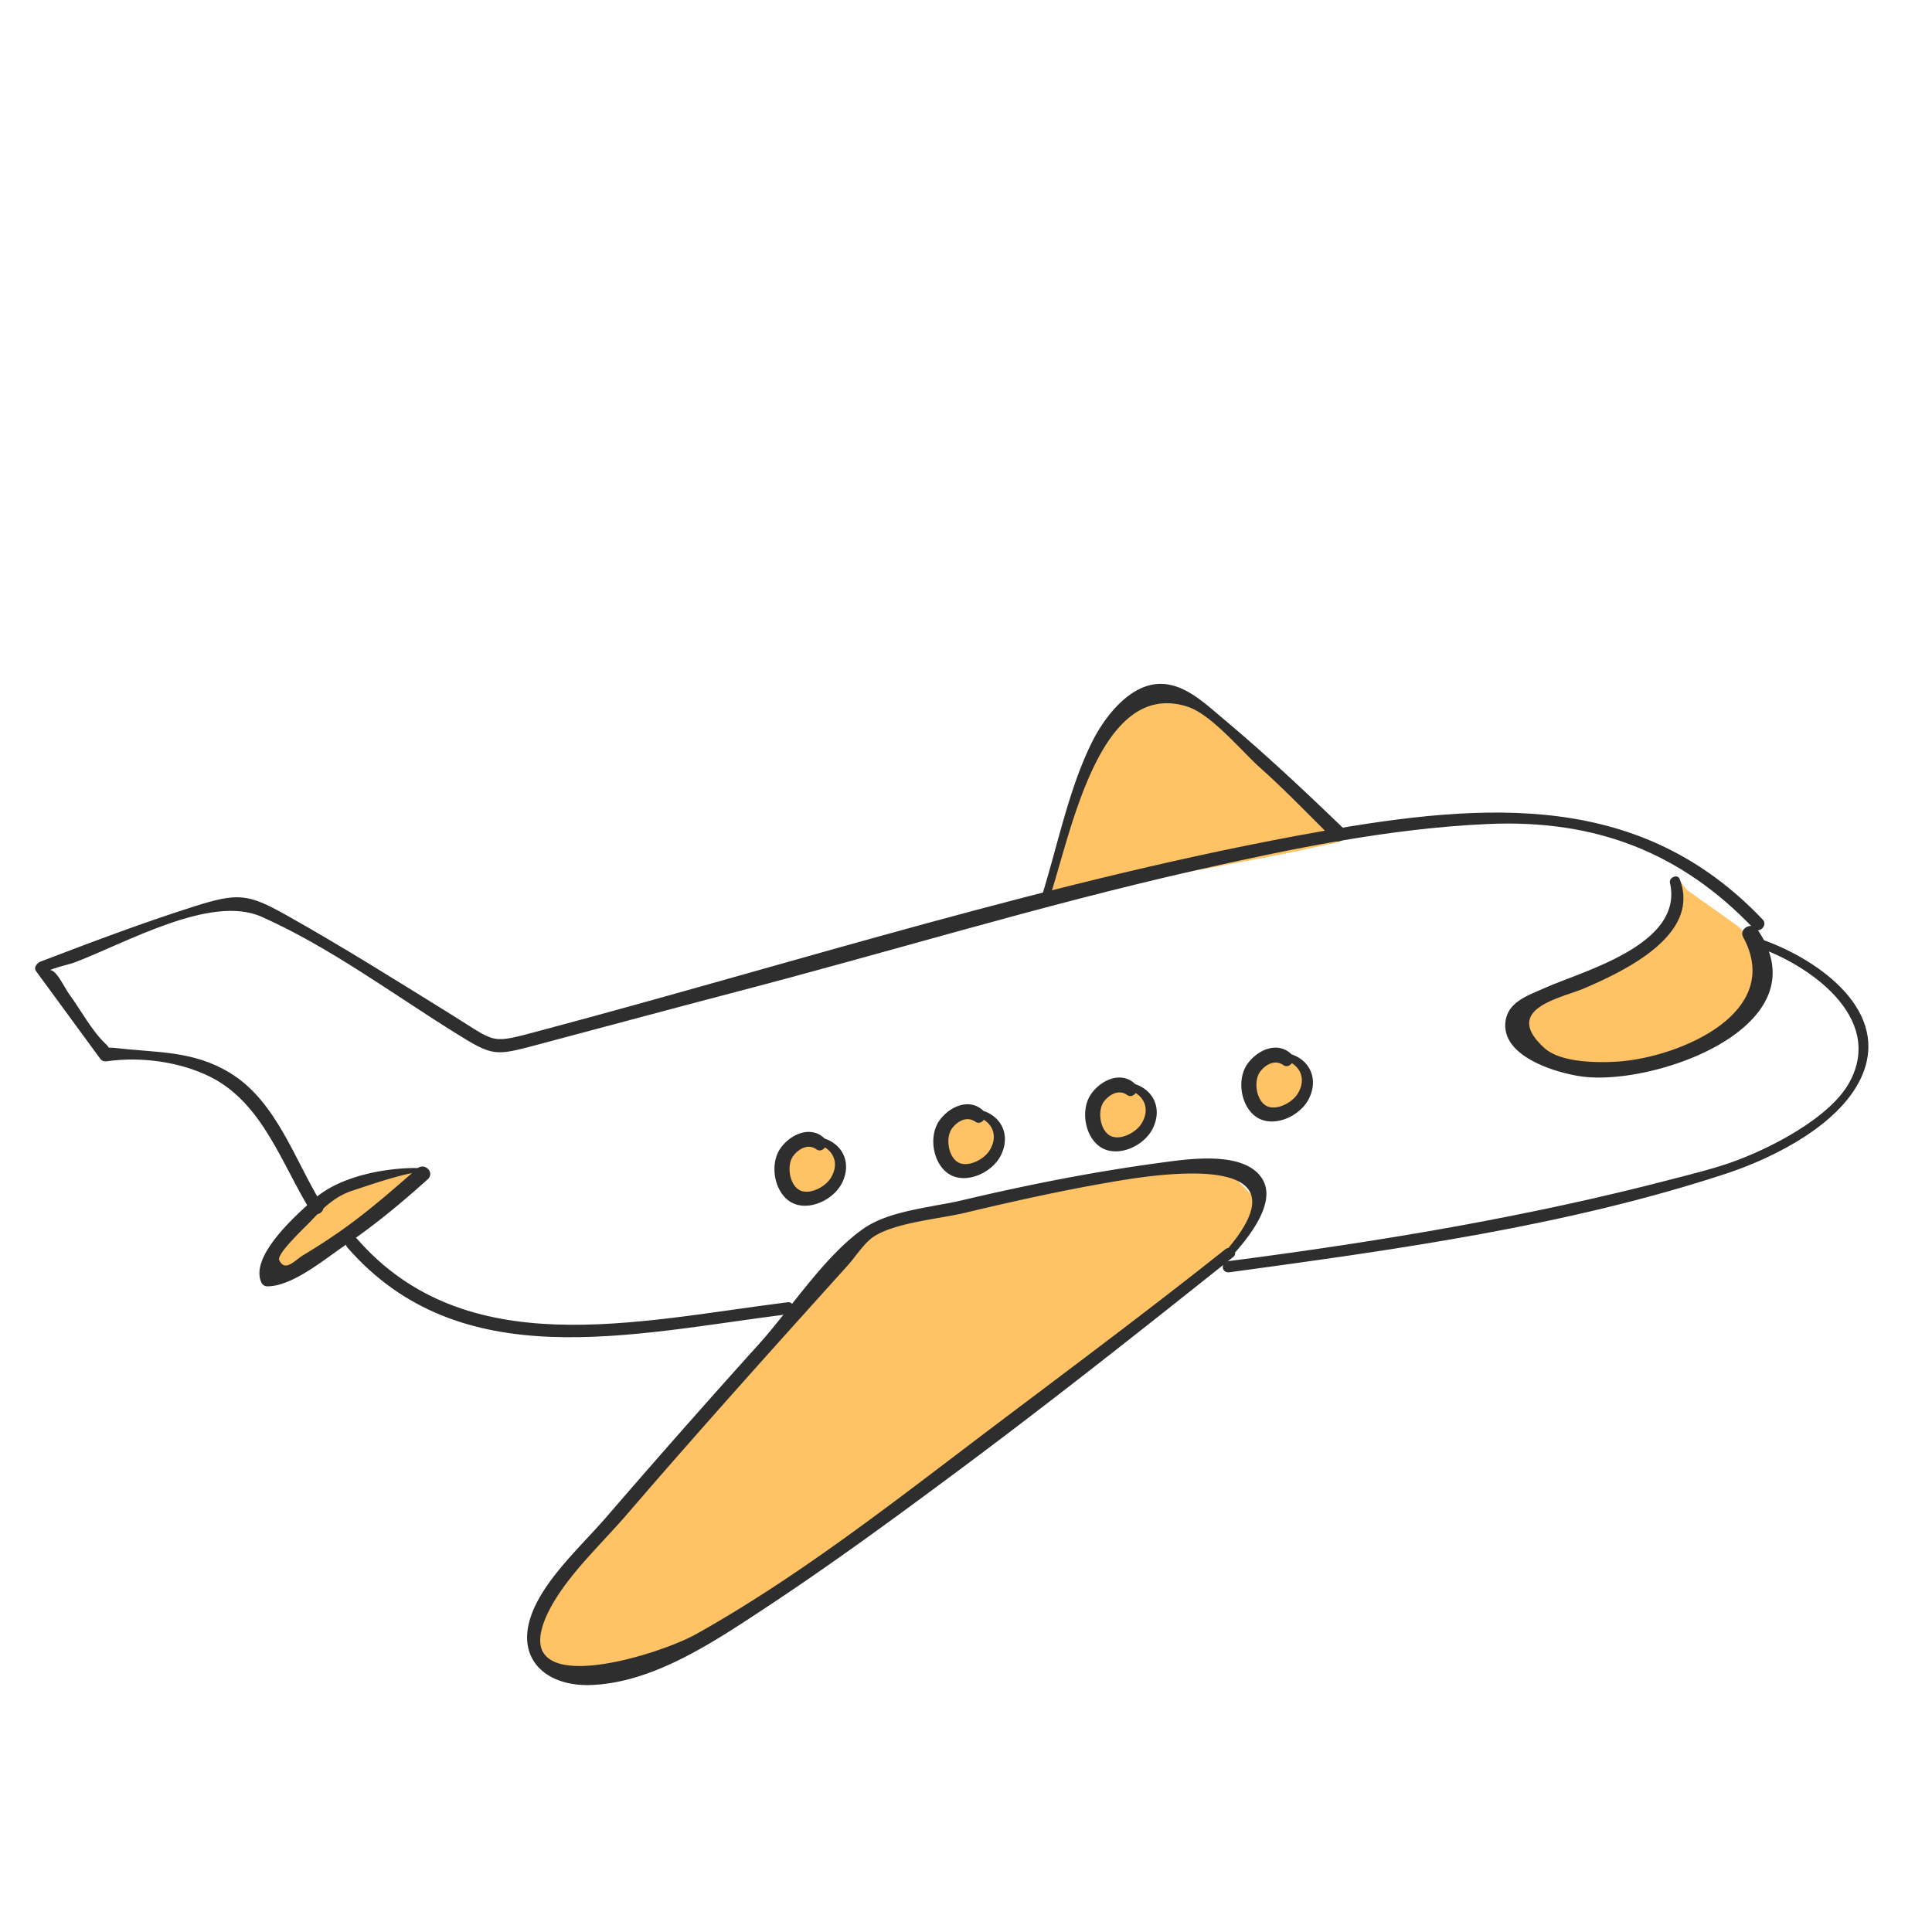 <svg xmlns="http://www.w3.org/2000/svg" width="80" height="80" fill="none"><path fill="#FFC366" d="m35.115 51.404 1.273-.775 2.323-.72 2.766-.386 4.647-.885 3.043-.277 1.825.277.885.885v1.106l-.885 1.383-1.825 1.494-2.711 1.991-3.209 2.545-4.149 3.098-2.434 1.88-3.54 2.545-2.379 1.494-2.213 1.383-1.936.608-1.272.332h-1.605l-1.05-.608-.388-.83v-.885l.387-1.106 1.051-1.273 1.605-1.66 1.549-1.88 2.212-2.49 2.49-2.876 3.54-4.37Zm11.617-14.882-3.32.775.554-2.434.442-1.715.388-1.328.719-1.438.608-.83 1.107-.72H49l1.715 1.273 1.05.996 2.158 2.047 1.55 1.714-2.324.498-3.209.609-3.208.553Zm-31.09 13.83c.22-.055 1.383-1.383 1.77-1.604l-.332-.277-.996.11-1.77.554-1.217.664-1.55 1.604-.497.885.774.553 1.439-.885c.719-.516 2.202-1.56 2.379-1.604ZM69.25 37.685c.056-.11.111-.995.166-1.383l.443.554 2.102 1.493.94.94v1.882l-.94 1.272-2.268 1.328c-.977.184-2.943.553-2.987.553-.044 0-1.53-.258-2.268-.387l-1.383-.94-.222-.886.775-.94 2.71-.94 2.103-1.163c.258-.424.785-1.294.83-1.383ZM32.575 47.59l.996-.387h.442l.72.553v.774l-.388.775c-.258.129-.807.387-.94.387-.133 0-.609-.369-.83-.553l-.221-.83.221-.72Zm6.633-1.11.995-.387h.443l.72.553v.774l-.388.775c-.258.129-.808.387-.94.387-.133 0-.61-.369-.83-.553l-.222-.83.222-.72Zm6.198-1.107.995-.387h.443l.72.553v.775l-.388.774c-.258.13-.808.387-.94.387-.133 0-.609-.368-.83-.553l-.222-.83.222-.719Zm6.529-1.216.995-.388h.443l.72.553v.775l-.388.774c-.258.13-.808.388-.94.388-.133 0-.61-.37-.83-.553l-.222-.83.222-.72Z"/><path fill="#2E2E2E" d="M12.871 50.155c-1.214-1.958-1.993-4.49-4.184-5.575-1.234-.611-2.84-.837-4.254-.636-.132.02-.222-.017-.294-.119l-2.647-3.613c-.111-.15.04-.334.18-.392 2.108-.806 4.224-1.607 6.367-2.286 1.8-.573 2.23-.53 3.791.345 2.364 1.326 4.658 2.767 6.958 4.195 1.804 1.121 1.498 1.158 3.572.605 10.71-2.85 21.4-6.307 32.272-8.242 7.005-1.245 13.342-1.648 18.363 3.646.219.232-.155.596-.378.367-2.998-3.147-6.537-4.526-10.994-4.33-4.089.179-8.198 1.032-12.214 1.941-6.357 1.444-12.6 3.36-18.91 5.006-2.675.7-5.35 1.422-8.025 2.134-2.01.533-1.994.584-3.663-.456-2.583-1.612-5.186-3.542-7.985-4.786-2.111-.938-5.637 1.107-7.762 1.902-.237.09-1.088.253-1.24.465.383-.545.746.444 1.08.896.45.615.881 1.434 1.437 1.969.556.534-.356.113.444.204 1.715.203 3.192.097 4.723 1.022 1.95 1.177 2.697 3.64 3.84 5.48.176.278-.297.545-.472.266l-.005-.008Zm19.713 4.268c-6.546.833-13.544 2.576-18.202-2.769-.216-.247.17-.625.388-.374 4.506 5.183 11.538 3.438 17.84 2.644.324-.04.298.46-.026.5ZM72.85 38.866c2.168.722 5.383 2.802 4.298 5.566-.812 2.068-3.646 3.494-5.637 4.153-6.626 2.187-13.767 3.166-20.599 4.097-.344.047-.388-.417-.037-.462 6.175-.8 12.363-1.823 18.424-3.41.792-.207 1.597-.4 2.37-.672 1.493-.52 4.094-1.81 4.917-3.33 1.464-2.695-1.72-4.885-3.845-5.6-.216-.073-.109-.416.108-.342Z"/><path fill="#2E2E2E" d="M43.06 37.355c.696-2.138 1.167-4.667 2.184-6.678.486-.963 1.455-2.232 2.627-2.35 1.08-.11 1.981.763 2.714 1.378 1.768 1.477 3.422 3.03 5.076 4.627.27.26-.171.686-.436.423-1.004-.985-1.98-2.013-3.034-2.953-.774-.69-2.035-2.23-3.028-2.543-3.761-1.198-4.886 5.658-5.79 8.172-.07.2-.377.12-.308-.079l-.004.003Zm7.716 14.425c3.514-4.072-2.531-3.211-4.53-2.874-2.104.353-4.195.813-6.277 1.312-1.047.252-2.882.4-3.782.983-.4.258-.777.86-1.094 1.208-3.077 3.412-6.15 6.832-9.144 10.311-1.034 1.202-2.44 2.494-3.176 3.897-2.068 3.952 4.4 1.973 6.054 1.047 4.428-2.477 8.515-5.734 12.556-8.78 3.13-2.36 6.282-4.712 9.35-7.151.244-.191.569.13.326.322-3.793 3.022-7.59 6.028-11.486 8.923-2.555 1.9-5.13 3.785-7.787 5.542-2.157 1.421-4.73 3.185-7.372 3.254-1.749.045-3.048-1.023-2.432-2.842.513-1.507 2.105-2.93 3.126-4.113a435.62 435.62 0 0 1 6.352-7.202c1.287-1.436 2.675-3.593 4.263-4.72 1.095-.78 2.805-.884 4.127-1.199 2.68-.634 5.375-1.168 8.097-1.537 1.115-.15 3.61-.571 4.34.686.58.995-.645 2.472-1.28 3.166-.153.168-.377-.064-.23-.234Zm18.772-15.387c.9 2.296-2.224 3.792-3.962 4.538-.905.39-3.435.832-1.635 2.465.673.613 2.226.62 3.082.558 2.468-.176 6.852-1.99 5.153-5.139-.2-.365.355-.662.583-.33 2.767 4.012-4.264 6.503-7.273 6.09-1.043-.145-3.299-.808-3.161-2.235.081-.848.914-1.11 1.61-1.42 1.588-.717 5.784-1.792 5.205-4.363-.05-.218.312-.384.4-.16l-.002-.004ZM53.307 43.61c.88.193 1.31 1.004.906 1.857-.322.68-1.273 1.168-1.982.894-.812-.314-1.083-1.613-.568-2.319.439-.601 1.272-.935 1.826-.375.206.21-.096.617-.35.436-.33-.234-.708-.048-.949.26-.318.4-.158 1.305.332 1.464.408.134.99-.184 1.209-.534.38-.613.116-1.193-.516-1.399-.182-.058-.098-.326.09-.289l.002.005Zm-6.467 1.237c.88.194 1.31 1.005.905 1.858-.321.679-1.272 1.167-1.98.894-.813-.314-1.084-1.614-.57-2.319.44-.602 1.273-.935 1.827-.375.206.209-.096.617-.35.435-.33-.233-.708-.047-.95.26-.317.401-.158 1.306.333 1.464.408.134.99-.184 1.209-.534.38-.613.115-1.192-.516-1.398-.182-.058-.098-.327.09-.29l.002.005Zm-6.287 1.107c.878.193 1.31 1.004.905 1.858-.322.679-1.273 1.167-1.981.894-.813-.315-1.084-1.614-.569-2.32.439-.601 1.272-.934 1.826-.375.207.21-.096.618-.35.436-.33-.233-.707-.048-.949.26-.318.4-.158 1.305.332 1.464.408.134.99-.184 1.209-.534.38-.613.116-1.193-.516-1.399-.182-.057-.098-.326.09-.289l.003.005Zm-6.578 1.144c.879.194 1.31 1.005.905 1.858-.321.679-1.272 1.167-1.981.894-.812-.314-1.083-1.614-.569-2.32.44-.6 1.273-.934 1.827-.374.206.209-.096.617-.351.435-.33-.233-.707-.047-.948.26-.318.401-.159 1.306.332 1.464.408.134.99-.184 1.208-.534.38-.613.116-1.192-.516-1.398-.181-.058-.097-.327.09-.29l.003.005ZM17.5 48.495c-.969.144-1.97.5-2.912.809-.7.23-1.186.694-1.682 1.223-.255.273-1.472 1.398-1.342 1.656.247.502.619.016 1.012-.222.548-.33 1.083-.674 1.604-1.044 1.086-.773 2.088-1.647 3.088-2.525.316-.275.753.158.441.441-1.09.983-2.219 1.917-3.435 2.743-.852.577-2.147 1.675-3.193 1.689a.273.273 0 0 1-.25-.143c-.53-1.09 1.457-2.839 2.214-3.504 1.082-.946 3.06-1.299 4.438-1.249.068 0 .084.11.009.12l.009.006Z"/></svg>